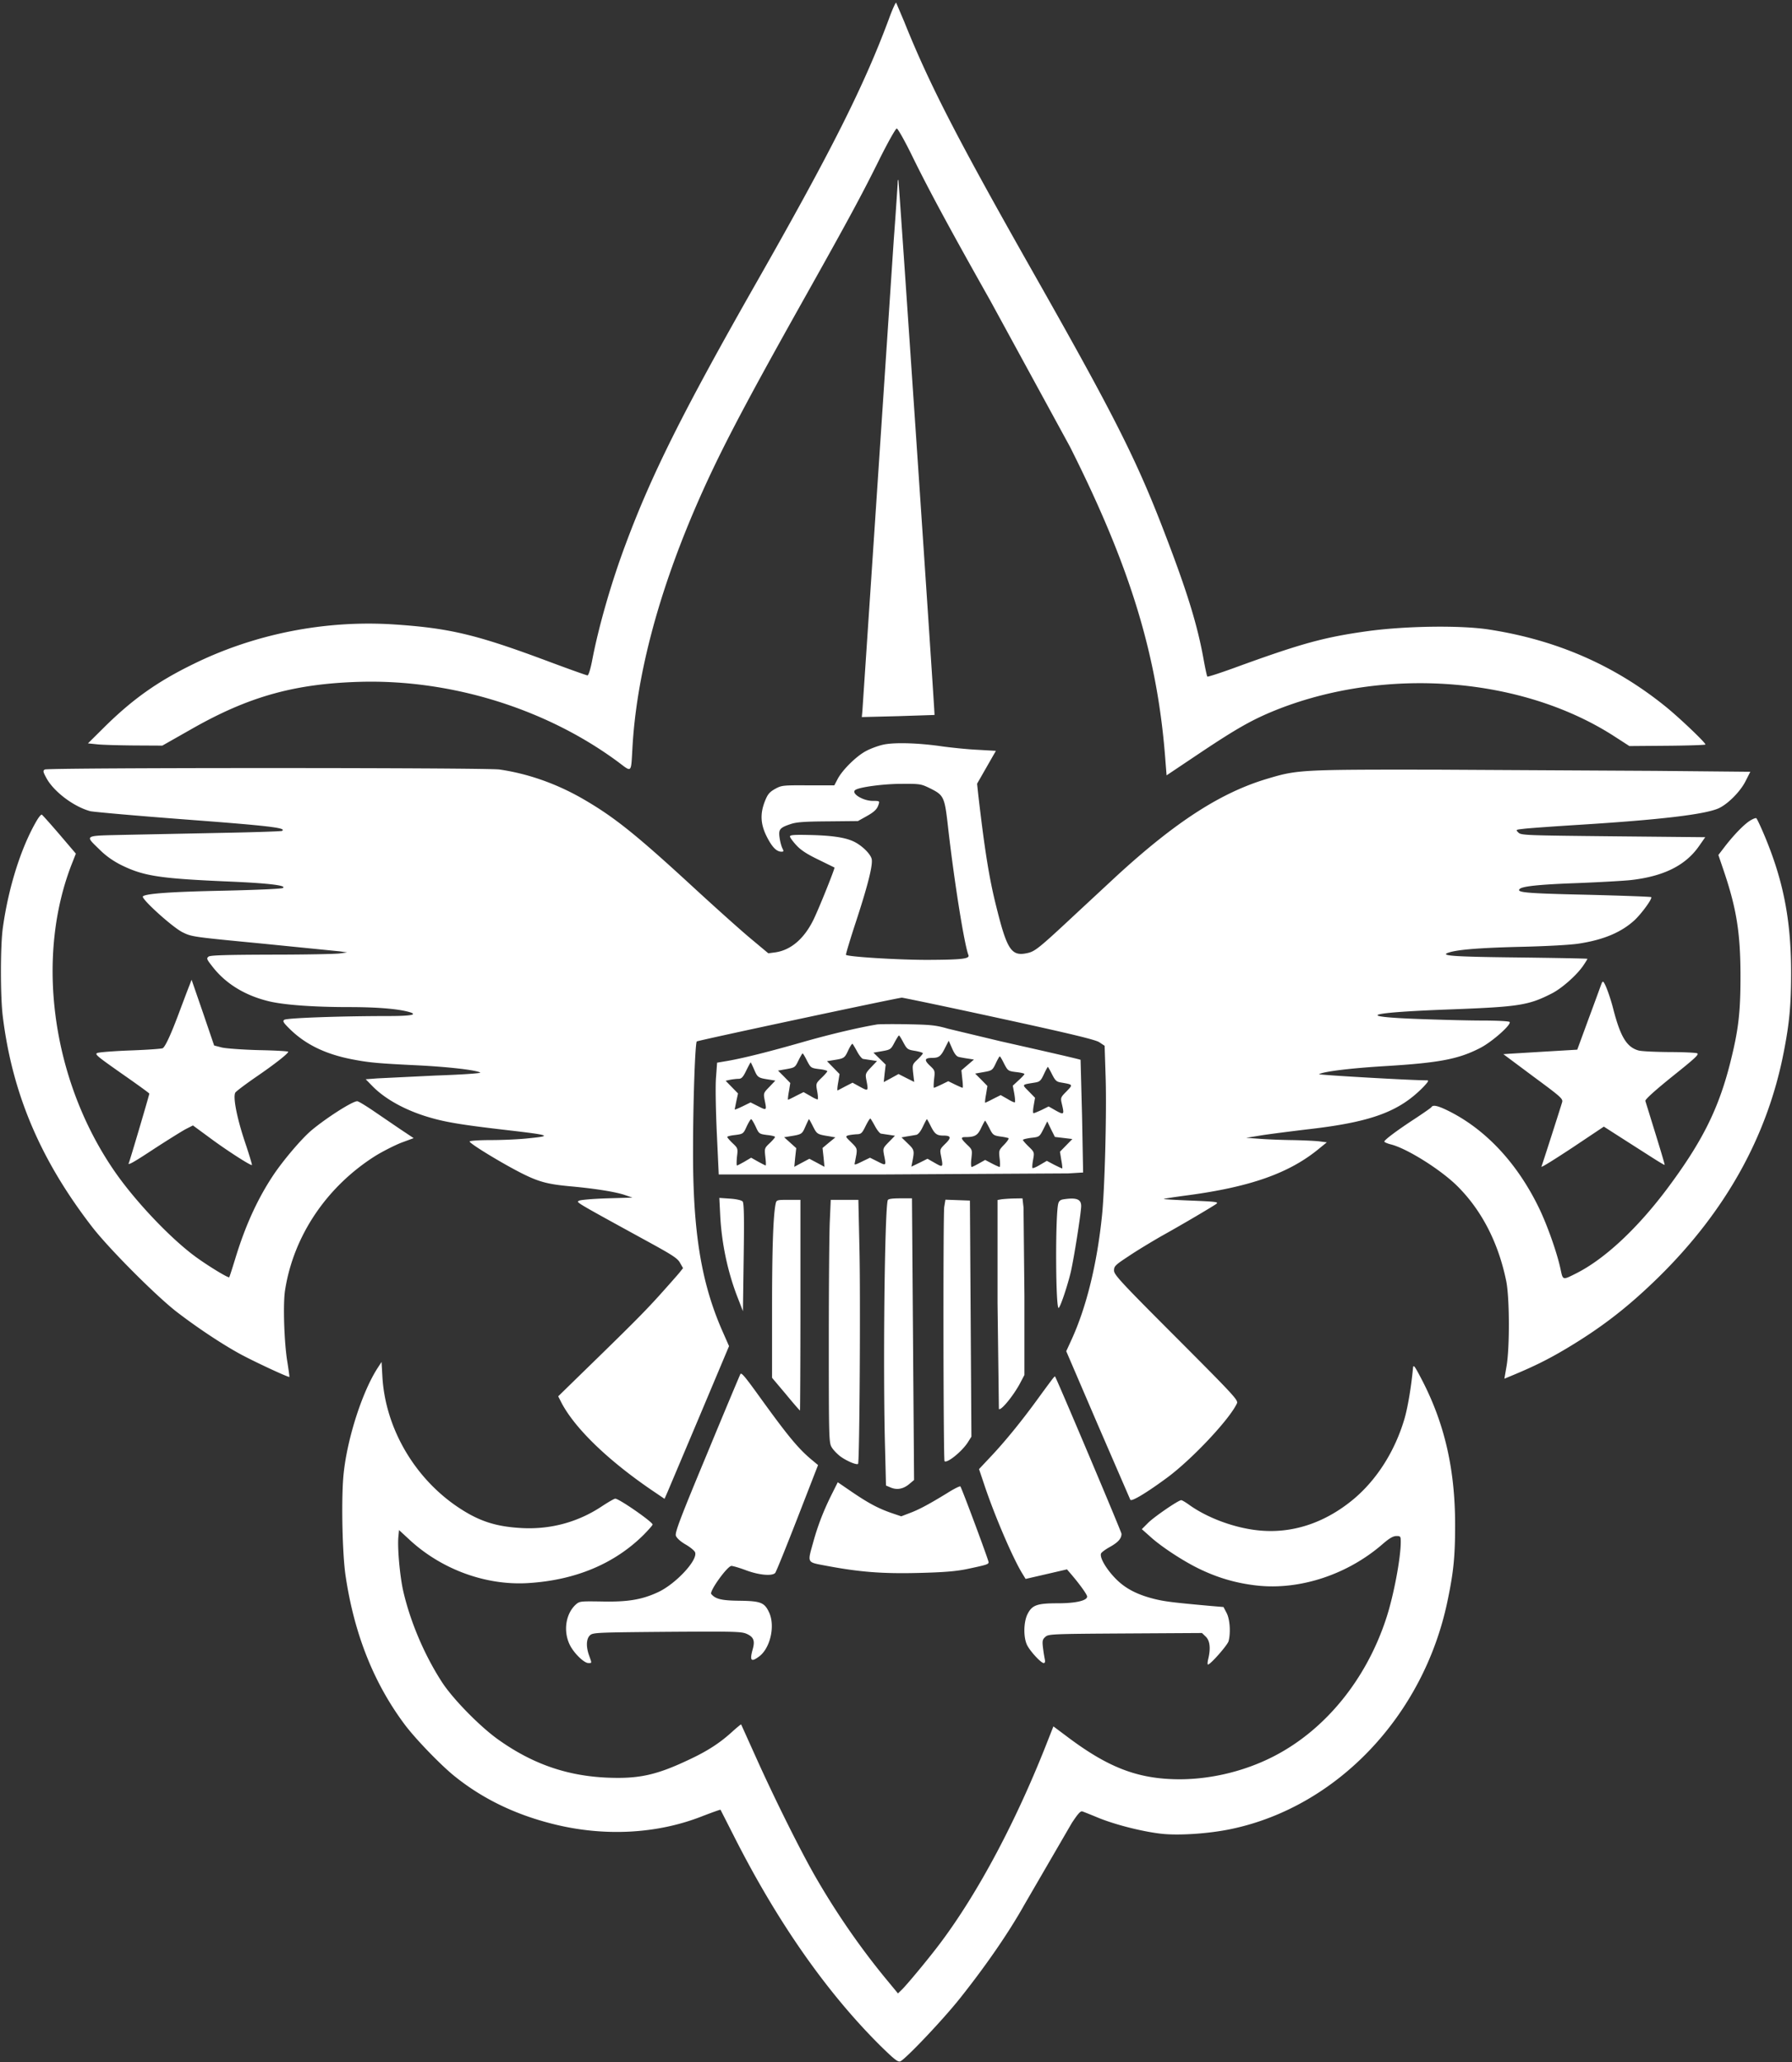 <svg xmlns="http://www.w3.org/2000/svg" xmlns:v="https://vecta.io/nano" width="1200" height="1380" fill="#fff"><rect width="100%" height="100%" fill="#333333" stroke="none"/><path d="M595.2 12.8c-16.8 45.1-38.602 88.4-88.9 176.7-48.9 85.9-69.9 127.9-87.3 174.6-9.7 25.802-18.3 55.802-22.6 78.602-1.1 5.398-2.3 9.3-3 9.3-.6 0-12.1-4.1-25.5-9.1-48.7-18.2-66.5-22.5-104.1-25-46.1-3-93.3 6.3-134.5 26.6-24 11.7-40.7 23.6-59.6 42.3l-10.8 10.7 5.8.6c3.2.4 14.4.7 24.9.802l19.1.1 19.4-11c38.4-21.9 69.3-30.5 113.4-31.7 61-1.6 124.4 18.102 172.5 53.7 9.3 7 8.5 7.7 9.5-9.4 2.6-47.1 16.6-100.898 41.2-158.6 15-35 30.398-64.8 72.3-139.5 31.5-56.1 40.3-72.4 52.6-97.3C594.9 94.7 599.8 86 600.5 86s5.1 7.8 9.8 17.3c10.9 22.4 25.7 49.8 53 98.2l53.2 97.5c40.7 80.9 58.9 140.7 64 211.2l.7 8.7 22.398-15C829.2 486.8 839.7 481 856.2 474.5c73.5-28.6 164-21.2 225.3 18.6l9.6 6.2 25.2-.2c13.8-.1 25.4-.5 25.7-.8.7-.7-16.6-17.2-26-24.898-34.4-28-73.5-45.102-119-52.102-18.9-2.898-55-2.398-80.5 1-29.7 4.102-44.8 8.2-90.3 24.8-9.4 3.4-17.4 6-17.7 5.7-.3-.2-1.4-5.398-2.5-11.398-4.1-22.9-10.9-45.102-26-84.4-18.8-49.1-33.7-78.6-87.5-173.5-51.7-91.2-70.1-126.9-87-169l-5.4-12.7c-.3-.402-2.6 4.598-4.9 10.998zm5.9 110.2c-.1 1.9-1.198 18.8-2.6 37.5l-15 225.5-6 89.7-.4 4.2 24.2-.602 24.5-.8c.3-.3-23.8-356.8-24.2-358-.3-.598-.5.602-.5 2.502zm-9.8 375.4c-3.5.8-8.6 2.698-11.5 4.3-6.398 3.398-15.6 12.5-18.8 18.5l-2.3 4.398h-17.6c-17-.1-17.698 0-22.1 2.4-3.7 2.1-4.9 3.5-6.7 8-3.398 8.5-3.1 15.5 1.2 24 3.5 6.9 6.5 10 9.8 10 1.5 0 1.602-.3.7-2.1-.6-1.102-1.5-4.2-1.9-6.9-.898-5.9-.1-7 7.4-9.5 3.8-1.3 9.3-1.7 25-1.8l20-.2 5.2-2.9c5.8-3.198 7.7-5 8.7-8.398.698-2.102.398-2.2-3.9-2.2-6.9 0-15.1-5.3-11.6-7.4 3-1.898 19.1-4 30.6-4 12.2-.1 13.3.102 18.5 2.602 10.2 5 10.5 5.6 12.9 26.8 4.1 36 10.8 77.9 13.6 85.2 1 2.5-4.3 3.1-27.5 3.2-20.1 0-53.7-2.102-54.5-3.4-.2-.3 2.9-10.7 7-23.1 7.9-24.2 11.1-37.2 10.2-41.102-.9-3.5-6.7-9.1-12-11.6-5.9-2.8-15-4.102-30.5-4.4-9.3-.2-12.2 0-12.2 1 0 .7 1.9 3.3 4.2 5.8 3 3.302 7.1 6 14.8 9.7l10.8 5.3c.5.302-10.8 28.5-14.3 35.4-6.3 12.6-15.2 20-25.5 21.4l-4.5.6-11.5-9.6c-6.3-5.2-23.6-20.7-38.5-34.4-39.2-36.1-53.7-47.6-74.8-59.7-17.5-10-36.5-16.6-55.2-19.3-9.3-1.3-302.4-1.3-304.5 0-1.3.8-1.2 1.5.9 5.4 4.8 9.198 18.4 19.5 29.6 22.5 2.2.5 31.2 3.1 64.5 5.6 55.6 4.2 67.4 5.6 63.8 7.6-.7.302-18.6.9-39.8 1.302l-64.2 1.3c-29.6.7-28.3-.102-17.6 10.398 4 3.9 8.7 7.2 14.1 9.9 15.1 7.4 25.9 9 72.7 11 25.6 1.1 38.4 2.6 35.4 4.3-1 .602-17.9 1.3-39.3 1.8-34.9.7-52.5 1.9-54.4 3.802-1.5 1.398 19.7 20.6 26.5 24 6.3 3.1 6.6 3.1 53.3 7.6l52 5.2 5 .7-5 .698c-2.7.4-23.3.802-45.6.802-30.7.1-40.9.398-42.2 1.3-1.6 1.2-1.3 1.8 2.8 7 8.6 11 21.2 18.8 36.7 22.7 10 2.6 30.3 4.1 54.3 4.1 18.5 0 32.1 1.1 39.8 3.1 7.2 1.9 2.6 2.9-13.7 2.9-31.5 0-67.6 1.3-69.2 2.5-1.3.9-.7 1.9 4 6.5 10.5 10.2 23.9 16.6 41.6 20 11.4 2.2 17.3 2.7 44 4 20 1 38.6 3.1 41.6 4.8.8.5-12.2 1.4-29.6 2l-39.1 1.9-8 .6 4.3 4.4c8.6 8.898 22.5 16.5 38.3 21.1 10.8 3.2 21.7 5 50 8.3 31.9 3.7 32.8 4.102 15.6 5.802-5.7.6-16.5 1.1-24.1 1.1-7.7 0-14.1.4-14.5.9-.6 1.1 21.5 14.6 35.4 21.6 11.1 5.5 17 7.1 32.6 8.5 16.3 1.5 30 3.7 36 5.8l5 1.7-17 .5c-9.3.3-17.8 1-18.8 1.6-1.9 1.102-3.4.2 46.8 27.7 15.9 8.7 19.3 10.9 20.9 13.9l2 3.5-2.3 2.896c-1.3 1.602-7.398 8.5-13.6 15.4-10.4 11.5-19.3 20.4-54.9 55l-12.8 12.5 2.3 4.5c9.2 17.4 32 39.3 62.7 59.9l6.2 4.198 1.9-4.3 21.6-51.1 19.7-46.8-4.5-10.2c-14.2-32.4-19.8-66.5-19.602-121.7 0-31.3 1.4-71 2.5-72 .802-.7 133.5-29 137.302-29.3.898 0 30.198 6.1 65.1 13.7 48.3 10.5 64.4 14.398 67.1 16.1l3.602 2.4.7 21.8C741.1 744.6 739.8 795.2 738 813c-3.3 32.7-10.5 62-20.6 83.9l-3.4 7.4 21.1 49.102 21.802 50.3c.8 1.5 11.3-4.9 25.1-15.102 16.6-12.398 41.5-38.898 46.3-49.398 1-2.102-1.898-5.2-40.6-44C750.3 857.8 746 853.1 746 850.3c0-2.898.8-3.7 9.8-9.6 5.3-3.602 15.102-9.5 21.7-13.3 15.8-8.802 34.5-19.9 37-21.7 1.7-1.3-.1-1.5-16.8-2.2-10.4-.4-18.602-.9-18.4-1.1s7.3-1.302 15.7-2.4c42-5.6 67.9-14.7 87.6-30.7l5.9-4.8-5.5-.7c-3-.3-11.3-.7-18.5-.8-7.1-.1-16.8-.5-21.5-.9l-8.5-.6 11-1.8c6.1-.9 20.8-2.8 32.8-4.2 40.4-4.8 58.8-11.7 74.7-27.9 3.5-3.698 4-4.6 2.5-4.6-9 .1-73.2-3.6-72.2-4.1 3.102-1.802 21-4 44.2-5.4 36.5-2.2 49.4-4.7 64-12.3 8.2-4.3 21.3-16.102 19.3-17.3-.7-.5-8.898-.9-18.3-.9-9.3 0-28-.5-41.5-1-45-1.6-36-4.4 21.5-6.5 44.4-1.7 51.1-2.7 66.4-10.5 6.698-3.3 16.8-12.2 21.198-18.6 1.602-2.302 2.9-4.5 2.9-4.7s-20.6-.602-45.8-.9c-46.102-.5-54.8-1.2-45.7-3.7 7-1.8 22.3-2.898 49.5-3.5 15.2-.398 30.7-1.198 36.3-2.1 16.4-2.5 28.4-7.5 37.301-15.7 4.699-4.398 12.101-14.5 11.101-15.398-.3-.302-19.8-1-43.4-1.602-40.6-.898-47.1-1.5-44.6-3.898 1.898-1.802 13.5-3 38.8-3.9 14.9-.6 30.8-1.5 35.5-2 22.1-2.5 36.7-9.8 45.7-22.7l4.2-6-61.602-.6c-58.8-.602-61.7-.7-63.5-2.5-1.898-1.9-1.898-1.9 3.4-2.5 2.898-.4 19.7-1.602 37.3-2.7 54.4-3.4 83.9-6.9 93.3-11 6.2-2.8 14.7-11.3 18.2-18.4l3.101-6.1-63.801-.6-146.2-.802c-90.5-.1-93.198 0-113.198 6-31.2 9.2-61.5 28.8-100.8 64.8l-27.8 25.8c-24.3 22.7-27.2 25-32.1 26.1-10.9 2.5-13.8-1.8-21.102-31.3-4.8-19-7.8-38.3-12-74.5l-.8-7.5 6.3-11 6.302-11-12.2-.7c-6.7-.3-17.102-1.398-23.2-2.2-16.1-2.4-32.7-2.9-40.2-1.2zM24.6 549.2c-10.5 17.9-19 44.9-22.7 71.8-1.7 12-1.7 46.3 0 59.5 6.4 51.6 25.2 95.8 59.7 140.5 11.1 14.4 42.5 45.9 56.5 56.8 13.5 10.4 29.7 21.2 42.2 28.102 9.3 5.1 32.9 16.1 33.5 15.6.1-.1-.5-4.4-1.3-9.6-2.2-12.5-3.1-39.4-1.6-48.5 5.7-36.4 27.9-69.302 60.6-89.9 4.9-3 12.6-6.9 17.1-8.7l8.4-3.1-9.3-6.2-18.2-12.4c-4.9-3.3-9.5-6.1-10.3-6.1-3.3 0-21.2 11.5-31 19.8-6.6 5.7-18.4 19.602-25 29.4-10.7 16-19 34.2-25.7 56.3-2 6.5-3.8 12.1-4 12.3-.6.602-12.4-6.5-21-12.6C115.3 830.1 90.2 803.7 76.1 783c-41.8-61.2-52.7-143.8-27.3-206.6l2-5.102-11-12.898c-6.1-7.102-11.4-13-11.8-13.2-.5-.2-2 1.6-3.4 4zm1147.5-.1c-4 2.4-10.8 9.4-16.8 17.102l-4.6 6 3.6 10.6c8.601 25.4 11.2 41.7 11.2 70.7 0 24.7-1.4 36-6.9 57.9-7.898 31.198-19 53.198-42.6 84.698-19.9 26.4-41.6 46.602-60.5 56.102-9.1 4.6-8.9 4.6-10.4-2.4-2.199-10.7-8.8-29.5-14.5-41.3-14.398-29.7-35.199-52.1-59.8-64.6-7.7-3.9-11.2-4.7-12.2-3-.3.5-5.199 3.898-10.8 7.6-12 7.8-20.8 14.4-20.8 15.5 0 .4 2 1.3 4.4 1.9 10.8 2.698 33.6 17 44.698 28.1 16.302 16.3 27.4 38 32.602 63.7 2.2 11.3 2.3 44.7.1 56.898l-1.399 8.102 6.5-2.7c13.601-5.7 22.699-10.2 34.199-17 24.102-14.3 41.7-27.9 62.2-47.9 45.101-44.2 73.101-94.4 84.101-150.601 3.898-19.8 5-31.9 5-53.5 0-35.3-5.2-61.8-18-92.2-2.5-5.898-4.9-11-5.302-11.2-.399-.301-2.199.399-3.999 1.499zM126.8 659.6c-.9 2.2-3.9 10.2-6.8 17.9-5.5 14.8-9.3 22.9-11 24-.6.4-10.2 1.1-21.3 1.5s-21.2 1.2-22.5 1.7c-2 .8-.2 2.2 16.3 13.8 10.2 7.1 18.5 13.1 18.5 13.4 0 .8-13.2 45.5-13.7 46.3-1.2 2.2 2.9-.102 17.3-9.602 8.8-5.698 18.1-11.5 20.7-12.898l4.9-2.5 11.3 8.3c11 8.2 27.5 18.8 28.2 18.2.2-.2-1.9-7.2-4.7-15.5-5.5-16.4-8.1-30.2-6.4-33 .6-.9 6.7-5.5 13.5-10.2 12.6-8.6 21.9-15.9 21.9-17.1 0-.4-8.9-.9-19.7-1.102-10.9-.3-22.1-1.1-24.9-1.8l-5-1.3-7.5-22-7.6-22-1.5 3.902zm945.7-1.4c-.3.7-4 11-8.4 22.8l-7.898 21.5-20.301 1.2-24.801 1.5-4.398.3 20 14.9c19.1 14.1 20.1 15 19.3 17.5-1 3.398-13.1 41.198-13.8 42.898-.2.8 9-5 20.699-12.7L1074 754l12.8 8.2 20.2 12.898c4.1 2.602 7.6 4.7 7.7 4.5.2-.1-2.602-9.5-6.102-20.8l-6.8-22c-.2-1 6.2-6.8 18.102-16.398 15.398-12.302 18.198-14.9 16.5-15.5-1-.4-9.602-.802-18.9-.802-9.4-.1-18.6-.5-20.4-1.1-7.699-2.2-11.898-9-16.6-27-2.4-9.5-6-19-7.1-19-.3.002-.7.602-.9 1.202zm-485 27.4c-11.6 1.9-30.1 6.2-48.5 11.4-24.7 7.1-41.4 11.2-51.7 13l-7.1 1.2-.7 9.6c-.5 5.4-.2 21.9.5 37.4l1.3 27.8h112.1l122-.7 9.898-.6-.7-37.602-1-37.8c-.3-.3-17.5-4.3-53.1-12.3l-35.5-8.5c-8.4-2.4-11.6-2.7-27-3-9.598-.198-18.798-.098-20.498.102zm17.5 12.2c2.4 4.4 2.8 4.7 7.8 5.5 2.8.5 5.2 1.2 5.2 1.602s-1.6 2.3-3.6 4.198c-3.5 3.302-3.5 3.5-2.9 9.2l.7 5.8-5.2-2.6-5.3-2.7-4.9 2.7-5 2.7.602-5.8.698-5.9-4.1-4-4.1-4 5.8-1c5.6-1 5.898-1.2 8.3-5.8 1.4-2.602 2.7-4.7 3-4.7s1.6 2.1 3 4.8zm37.2 9.6c1.3.3 4 .8 6.2 1.1l3.8.6-4.2 3.6-4.2 3.6.602 5.9c.398 3.2.5 5.8.198 5.8s-2.6-1-5.1-2.2l-4.5-2.2-4.5 2.2c-2.5 1.2-4.8 2.2-5.1 2.2s-.2-2.6.1-5.8c.7-5.602.6-5.8-2.9-9.102-3.9-3.698-3.4-5.098 1.6-5.098 4.398 0 5.8-1 8.5-6.4l2.6-5.1 2.3 5.2c1.6 3.7 3 5.4 4.6 5.7zm-68.2-3.6c1.4 2.602 3.2 4.8 4 4.9s3.2.5 5.4.8l3.898.6-4 4.2c-3.7 3.9-3.898 4.5-3.2 8.2 1.5 7.9 1.5 7.9-4.1 4.9l-5.1-2.802-4.7 2.4-5.3 2.8c-.302.102-.2-2.3.398-5.398l.9-5.602-4.2-4.3-4.2-4.3 4.3-.7c7.102-1.1 7.5-1.3 9.9-6.5 1.3-2.8 2.6-4.7 2.9-4.4S572.6 701.2 574 703.8zm-33.6 6.1c2.5 4.698 2.6 4.898 8.1 5.6 3 .3 5.5 1 5.5 1.4s-1.7 2.398-3.9 4.5c-3.8 3.698-3.8 3.8-2.898 8.8.5 2.7.7 5.2.398 5.5-.198.3-2.5-.7-4.898-2.2l-4.602-2.6-5 2.5c-2.8 1.5-5.198 2.6-5.398 2.6s0-2.5.6-5.6l.9-5.602-4.102-4.2-4.1-4.1 5.7-1c5.6-1 5.8-1.2 8-5.8 1.3-2.602 2.5-4.7 2.8-4.7.2.002 1.6 2.202 2.9 4.902zm132 2c2.5 4.698 2.6 4.898 8.1 5.6 3 .3 5.5.9 5.5 1.3s-1.8 2.3-3.9 4.2l-3.898 3.6 1 5.302c.5 2.898.7 5.5.398 5.8-.198.3-2.5-.7-4.898-2.2l-4.602-2.6-5 2.5c-2.8 1.5-5.198 2.6-5.398 2.6s0-2.5.6-5.6l.9-5.602-4.102-4.2-4.1-4.1 5.7-1c5.6-1 5.898-1.2 8.1-5.8 1.2-2.602 2.4-4.7 2.7-4.7s1.6 2.2 2.9 4.9zM505.1 716c2.2 5.1 2.602 5.4 9.802 6.5l4.3.7-4 4.2c-3.9 4-4 4.198-3.2 8.6 1.5 7.3 1.5 7.3-4.2 4.4l-5.2-2.602-5.3 2.602c-2.898 1.398-5.3 2.398-5.3 2.1 0-.2.5-2.7 1.1-5.6l1.102-5.102-4.2-4.3-4.1-4.2 3.198-.7c1.7-.3 4.2-.6 5.5-.6 1.9 0 3-1.1 5.102-5.5 1.5-3 2.8-5.5 3-5.5.096.002 1.196 2.202 2.396 5.002zm199.4 3c2.2 4.3 3 5 6.2 5.5 8 1.4 7.898 1.3 3.5 5.9-3.9 3.898-4.102 4.3-3.2 8.1 1.8 7.6 1.6 7.8-3.9 4.8l-4.898-2.8-4.602 2.3c-2.6 1.2-5 2.2-5.5 2.2s-.398-2.3.102-5.1l.898-5.2-4.198-4.3c-4.7-4.802-5-4.4 4.198-5.9 3.102-.5 3.9-1.2 5.9-5.5 1.3-2.8 2.5-5 2.7-5 .1 0 1.4 2.2 2.8 5zM586 753.8c1.4 2.602 3.2 4.8 4 4.9s3.2.5 5.4.8l3.898.6-4.1 4.2c-4 4.102-4 4.3-3.2 8.7 1.5 7.3 1.5 7.3-4.2 4.4l-5.2-2.602-5.398 2.602c-4.602 2.3-5.3 2.398-4.8.898l1.1-5.8c.5-3.7.3-4.3-3.5-8-4-3.9-4-4-1.8-4.7 1.3-.3 3.8-.6 5.6-.7 2.9-.1 3.5-.698 5.9-5.6 1.5-3 2.898-5.2 3.2-4.9s1.7 2.602 3.1 5.202zm-80 .1c2.2 4.898 2.4 5 7.6 5.698 3 .302 5.4.9 5.4 1.302s-1.6 2.3-3.6 4.198c-3.5 3.302-3.5 3.5-2.9 9.102.4 3.2.5 5.8.2 5.8-.2 0-2.5-1.2-5.102-2.6L503 774.8l-4.4 2.602c-2.5 1.398-4.698 2.6-5.1 2.6-.3 0-.3-2.6 0-5.8.7-5.602.6-5.8-2.9-9.102-2-1.898-3.6-3.8-3.6-4.198s2.4-1 5.4-1.302c5.198-.698 5.398-.8 7.6-5.698 1.3-2.7 2.6-4.9 3-4.9s1.7 2.198 3 4.898zm38.5.1c2.6 5.1 2.8 5.2 11 6.5l3.9.7-4.302 3.5-4.3 3.6.7 6.3.6 6.302-5-2.7-5.1-2.7-5.1 2.7-5 2.7.6-6.302.7-6.198-4.102-3.7-4-3.602 3.7-.6c8.102-1.3 8.3-1.4 10.5-6.5 1.2-2.7 2.3-5 2.4-5 .204 0 1.404 2.2 2.804 5zm78.9-.1c2.6 5.1 4 6.1 8.398 6.1 5.102 0 5.4 1.4 1.3 5.4-3.6 3.5-3.8 3.898-3 7.898 1.602 8.102 1.5 8.2-4.1 5l-4.9-2.8-5.398 2.7-5.4 2.6.8-4.1c1.302-6.7 1.102-7.3-3.3-11.5l-4.1-4 3.898-.7c2.102-.3 4.802-.8 6-1 1.302-.3 2.9-2.3 4.4-5.5 1.3-2.7 2.5-5 2.7-5 .102.002 1.402 2.202 2.702 4.902zm39.1 1c2.3 4.698 2.8 5 7.2 5.698 2.7.302 5.2.9 5.6 1.102.5.3-.8 2.2-2.8 4.3-3.7 3.8-3.7 4-3.1 9.4.398 3.1.398 5.6-.102 5.6-.398-.1-2.8-1.1-5.2-2.4l-4.398-2.3-4.102 2.3c-2.3 1.302-4.5 2.4-4.898 2.4-.5 0-.602-2.6-.2-5.8.6-5.602.6-5.8-2.9-9.102-4.198-4.1-4.5-5.1-1.198-5.1 6.398 0 8.3-1.1 10.6-6.1 1.3-2.7 2.5-4.9 2.7-4.9.098.002 1.398 2.202 2.798 4.902zm49.8 6.7l5.8.7-4.1 4.2-4.2 4.3.9 5.602c.6 3.1.8 5.6.6 5.6s-2.6-1.1-5.398-2.5l-4.9-2.6-4.6 2.698c-2.5 1.5-4.7 2.4-5 2.102s-.102-2.8.398-5.5c.9-5 .9-5.102-2.898-8.8-2.2-2.102-3.9-4.102-3.9-4.5s2.5-1 5.5-1.4c5.5-.6 5.6-.7 8.2-5.8l2.6-5.2 2.5 5.2 2.602 5.2 5.896.698zm-230 52c1 18.9 5.102 38.2 11.9 55.4l3.3 8.5.5-36c.4-26.8.2-36.4-.7-37.4-.7-.8-4-1.6-8.398-1.898l-7.2-.5.598 11.898zm112.2-10.4c-2.1 6.1-3.3 114.1-1.8 166.8l.6 24.2 3.3 1.398c4.2 1.7 8.4.9 12.4-2.5l3.1-2.6-.698-94.3-.7-94.2h-7.9c-5.402.002-8.002.402-8.302 1.202zm75.8-.5l-2.3.4v69.2l.9 70.602c1.1 1.698 9.6-8.602 14.1-17l3-5.7v-52.9l-.6-59.2-.7-6.1-6.102.1c-3.398.098-7.098.398-8.298.598zm41.6 0c-1.9.3-2.9 1.2-3.302 3.1-2 8.9-1.698 71.8.4 69.5 1.4-1.398 6-15.398 8-23.8 2.2-9.4 7-40 7-44.4.002-4.6-3.298-5.8-12.098-4.4zm-192.4 2.5c-1.7 7.5-2.5 29.898-2.5 70.6v46.3l9.2 10.9c5 6.1 9.3 11 9.5 11 .1 0 .3-31.7.3-70.5V803h-8c-7.4 0-8 .1-8.5 2.2zm36.2 11.5c-.4 7.5-.7 44-.7 81.2 0 65.398.1 67.698 2 70.8 1.1 1.8 3.8 4.6 6 6.2 4.2 3 10.7 5.698 11.6 4.8 1-1 1.7-113.2.9-145l-.7-31.7h-9.3-9.2l-.6 13.7zm76.6-9c-.8 4.898-.6 169.3.2 170.2 1.7 1.6 11.7-6.5 15.6-12.602l2.4-3.8-.5-79-.5-79-8.2-.3-8.2-.3-.8 4.802zM252.9 915.5c-10.7 16.5-21 49.2-23 73-1.4 17-.6 51.9 1.5 66 5.8 39.1 18.9 71.9 39.5 99.5 6.9 9.3 23.3 26.3 32.6 34 18.6 15.2 40.4 26 66 32.5 34.7 8.9 70.7 7 101.3-5.2 6.3-2.398 11.5-4.3 11.7-4.1l8.8 17.3c29 57.4 62 104.6 98 140.4 9.3 9.1 11.8 11.199 13.5 10.699 3.2-1.101 28.602-27.801 40.102-42.301 17.5-22 32.6-43.898 43.198-62.8l31.602-54.4c4.1-6.198 5.8-8.198 7.1-7.8.9.3 5.7 2.2 10.5 4.2 11.2 4.6 29.2 9.2 42 10.7 11.7 1.398 32.602 0 47.5-3.2 70.8-15 128.602-76 144.5-152.5 4.102-19.5 5.102-29.9 5.102-51 0-36.8-6.9-67.101-21.7-96-5.4-10.4-6.2-11.601-6.5-9-1.2 12.899-3.5 26.399-5.7 34-6.3 21.399-18.2 40.3-33.6 53.399-19.7 16.601-42.302 23.899-65.302 21.199-15.698-1.8-33-8.3-44.898-16.699-2.602-1.899-5.102-3.399-5.7-3.399-1.9 0-18.1 11.1-22.2 15.2l-4.2 4.199 5.302 4.699c7.3 6.801 23 17.102 34.1 22.301 12.2 5.801 24.2 9.199 37.4 10.699 29.1 3.301 61.3-7.398 84.898-28.1 4.2-3.6 6.7-5 8.8-5 2.7 0 2.9.2 2.9 3.9 0 10.8-4.7 35.8-9.6 50.8-13.302 41-40.7 74.8-75.2 92.6-20.7 10.7-45.3 16.3-68.2 15.4-24.7-.9-43.7-8.5-69.3-27.602l-10.3-7.698-3.4 8.6c-20.9 53.7-46.7 102.3-72.4 136.5-7.398 9.9-22.6 28.2-25.898 31.3l-2.4 2.3-8.1-9.8c-17.3-21-33.602-44.6-47.7-69.2-10.2-17.898-27-51.698-39.1-78.6l-10.102-22.4c-.1-.198-2.8 2-5.898 4.802-8 7.3-16 12.6-27.802 18.198-22.8 10.9-34.5 13.5-56.1 12.602-27-1.2-50-9.2-72.9-25.5-12.1-8.602-30.1-26.9-37.5-38.2-11.6-17.8-21.2-40.1-26-60.8-2.3-9.8-4.1-29.602-3.3-37l.4-4.2 6.6 6.101c21.5 20.101 51.3 31.101 79.7 29.399 31.7-1.899 58.1-12.899 77.8-32.6 3.102-3.2 5.7-6.102 5.7-6.602-.1-1.8-22.4-17.3-25-17.3-.7 0-4.5 2.2-8.5 4.8-15.9 10.7-34.2 15.8-53.5 14.9-17.8-.9-29.1-4.5-43.3-14-29.1-19.5-48.4-52.601-50.6-86.601l-.6-10.601-2.604 4.006zm242.9 4.1c-.3.5-10.398 24.5-22.3 53.302-18.3 43.898-21.6 52.8-20.9 54.898.602 1.602 3.102 3.9 6.602 5.9 3.1 1.8 6 4.2 6.3 5.3 1.7 5.3-13 21-24.7 26.5-10.898 5.1-20.5 6.7-38 6.3-14.4-.199-14.7-.199-17.4 2.2-6.5 6.1-8.3 17.4-4 26.5 2.6 5.6 9.6 12.5 12.6 12.5 2.4 0 2.4.3.5-5-2.2-6.1-1.9-11.3.6-13.6 2-1.801 4.7-1.9 51.6-2.301 45.7-.301 49.8-.199 53.398 1.399 4.602 2.101 5.5 4.601 4 10.101-2.198 7.801-1.198 9 4.102 5.101 7.5-5.4 11-20.3 6.898-29.4-3.1-6.8-5.6-7.8-19.698-8-12.102-.1-16.302-1.1-19.102-4.5-1.5-1.7 10.8-18.8 13.5-18.8 1 0 5.5 1.3 10 3 8.7 3.2 17.3 3.9 19.3 1.7.602-.602 7.302-17.2 14.9-36.7l13.8-35.5-3.6-3c-9.4-7.7-16.2-15.9-35.7-42.9-9.6-13.3-12-16.2-12.7-15zm208 4.6c-1.398 1.8-5.8 7.8-9.8 13.3-10.3 14.1-21.4 27.7-30.6 37.4l-7.802 8.3 3.9 11.6c7 20.7 19.2 49 25.4 58.8l1.898 3.102 13.9-3.2 13.8-3.2 3 3.5c5.8 6.801 10.5 13.4 10.5 14.7 0 2.7-7.6 4.5-19.6 4.5-14.102 0-17.302 1.2-20.4 7.4-2.6 5.398-2.7 15.3-.3 20.398 2 4.2 9.398 12.2 11.2 12.2.898 0 1.1-.9.698-2.8a108.33 108.33 0 0 1-1.198-7.7c-.5-4.3-.302-5.3 1.6-7 2.1-1.9 3.9-2 53.6-2.3l51.302-.3 2.6 2.5c2.7 2.698 3.3 7.698 1.6 14.8-.5 2.1-.6 3.8-.198 3.8 1.698 0 13-12.9 13.8-15.6 1.5-5.7.898-14.7-1.3-18.9l-2.102-4-8.398-.7c-25.5-2.3-31.2-3-38.302-4.8-11.8-3-19.8-7.3-26.398-14.4-5.9-6.3-9.9-13.398-8.9-15.898.3-.801 3-2.801 6.102-4.5 5.5-3.102 7.6-5.602 7.6-8.7 0-1.3-43.5-104.1-44.5-105.3-.202-.202-1.402 1.198-2.702 2.998zM557 1000c-5.5 11-9.3 20.8-12.4 32-4 14.4-4.5 13.4 8.7 15.9 22.3 4.198 37.5 5.398 61.7 4.8 16.9-.4 24.9-1.101 32-2.5 13.8-2.9 15-3.3 15-4.7s-18-49.7-18.9-50.7c-.3-.398-4.5 1.7-9.198 4.7-12.302 7.5-18.7 10.9-24.9 13.2l-5.5 2.1-6.5-2.2c-8.9-3.1-15.3-6.5-26.5-14.1L561 992l-4 8z"></path></svg>